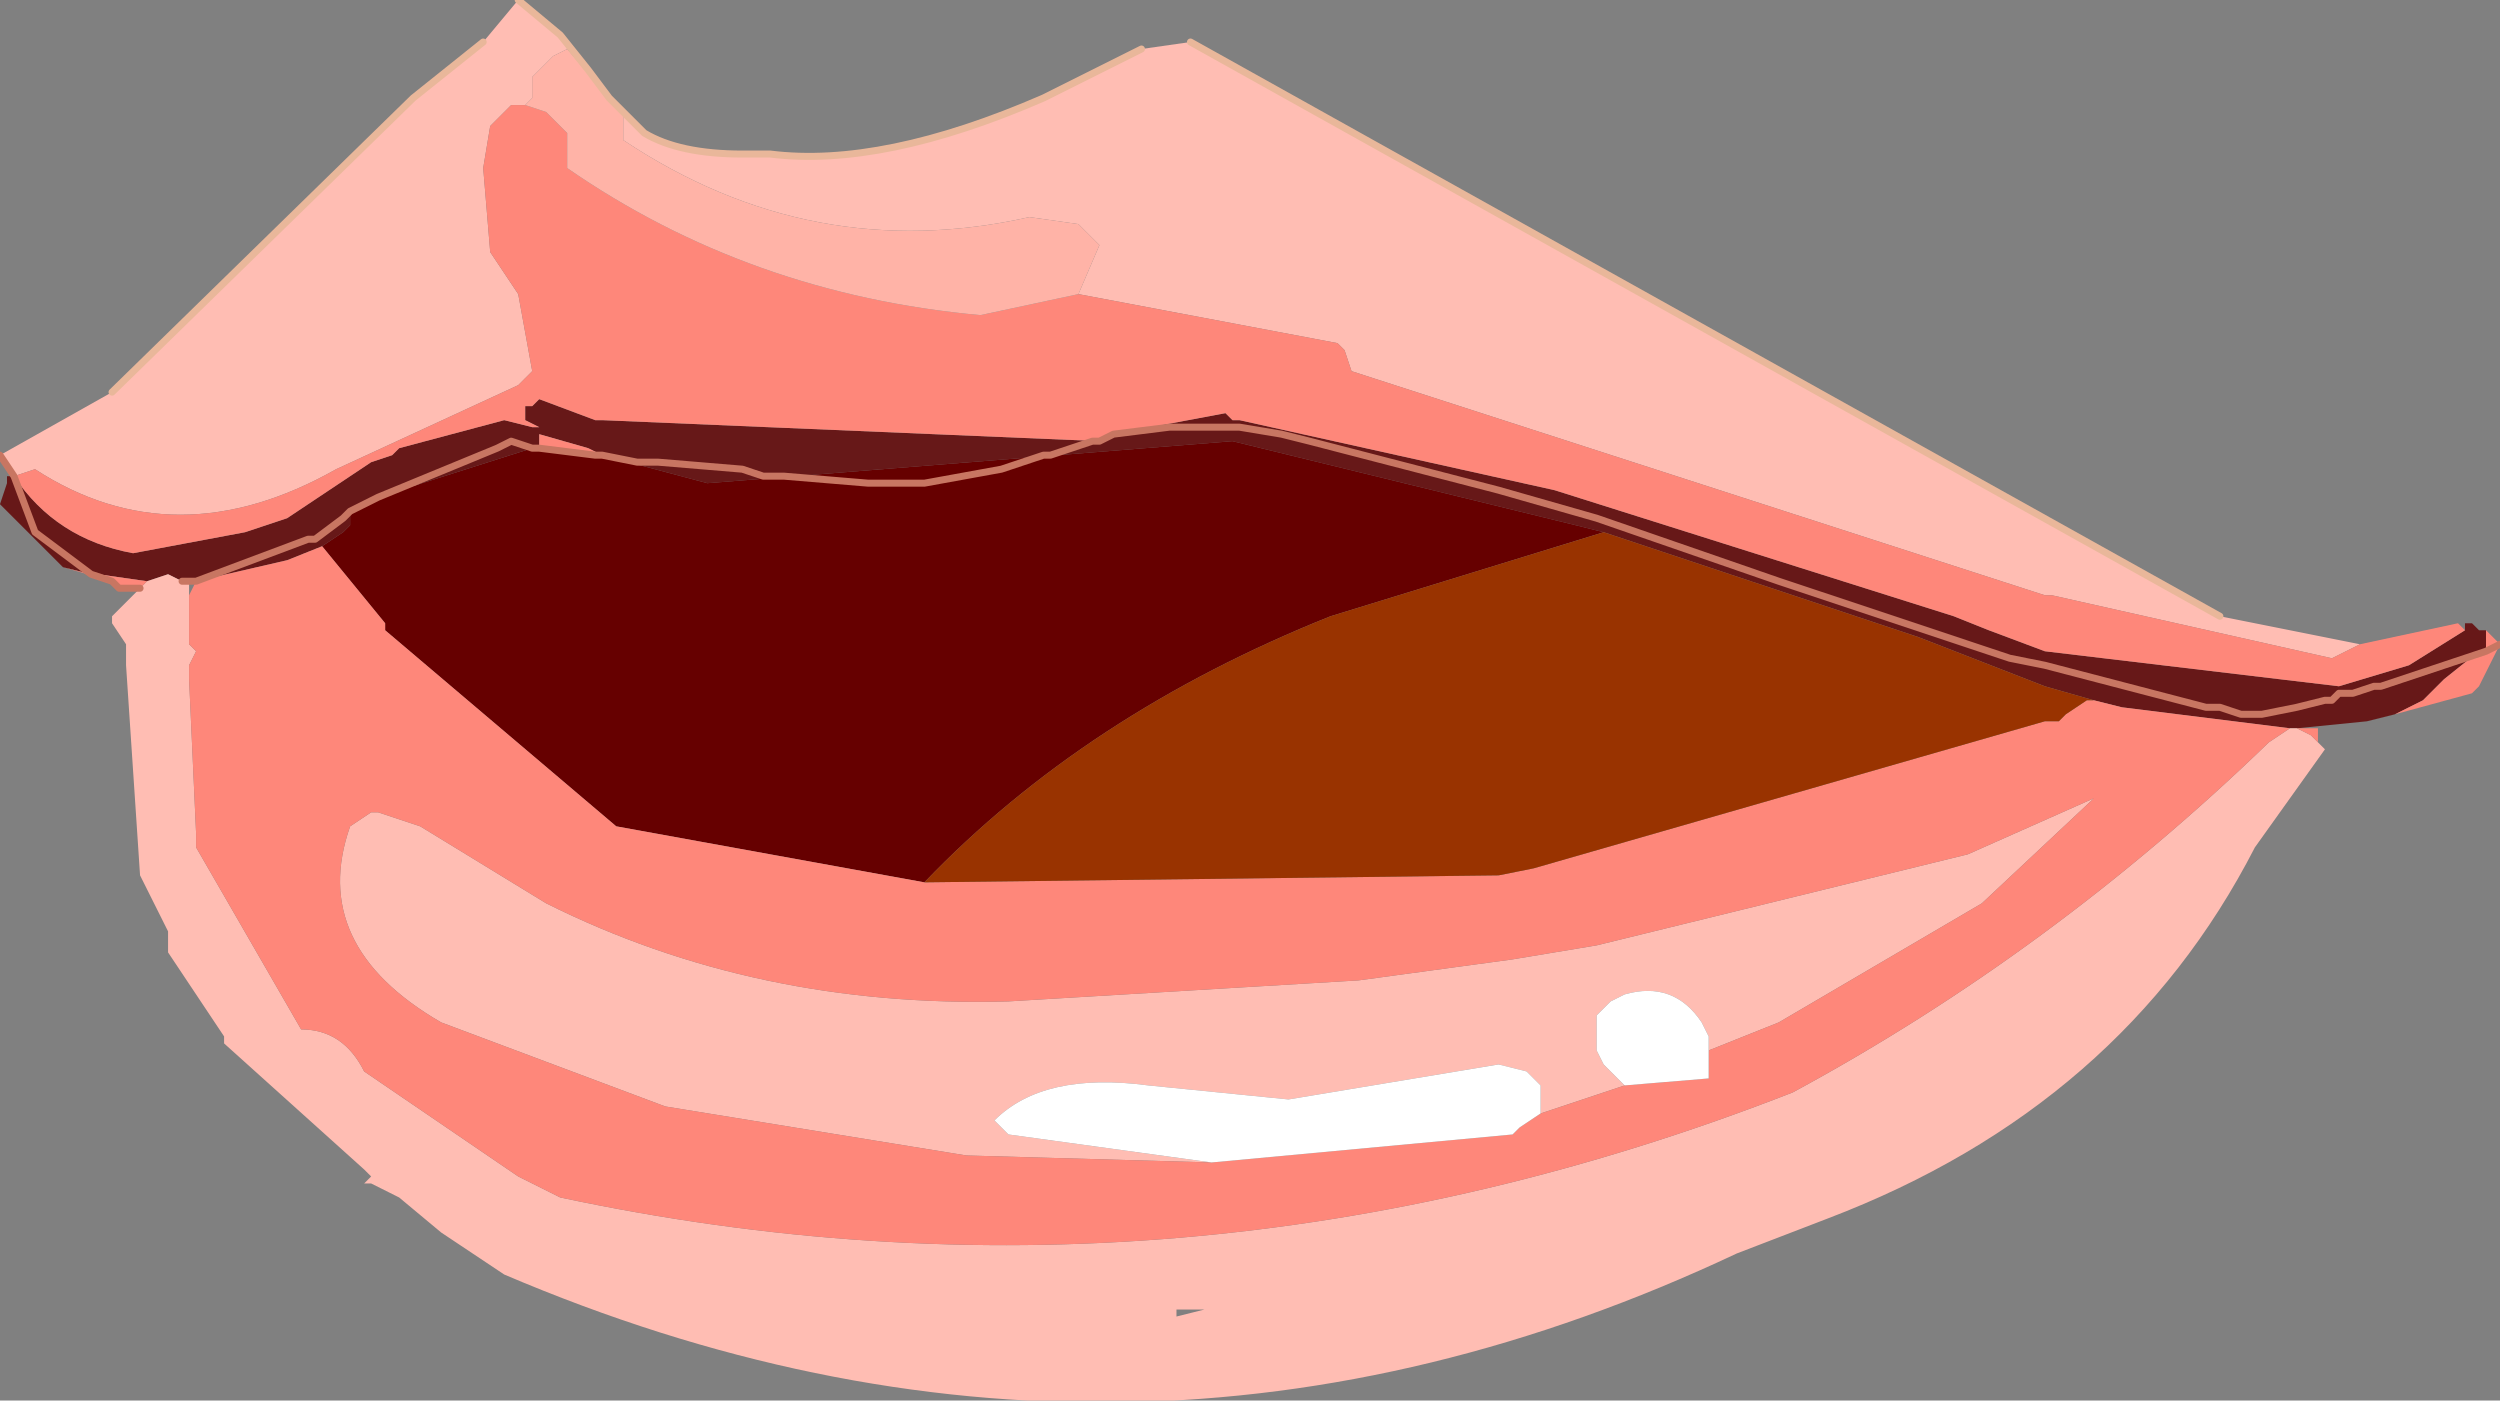 <?xml version="1.0" encoding="UTF-8" standalone="no"?>
<svg xmlns:xlink="http://www.w3.org/1999/xlink" height="10.0px" width="17.85px" xmlns="http://www.w3.org/2000/svg">
  <rect width="100%" height="100%" fill="#808080" stroke="none"/>
  <g transform="matrix(1.0, 0.0, 0.0, 1.0, 8.9, 4.1)">
    <path d="M-8.8 -0.7 Q-8.5 -0.25 -7.95 -0.15 L-7.15 -0.3 -6.85 -0.4 -6.4 -0.7 -6.25 -0.8 -6.1 -0.85 -6.05 -0.9 -5.3 -1.1 -5.1 -1.05 -5.05 -1.05 -5.15 -1.1 -5.15 -1.2 -5.1 -1.2 -5.05 -1.25 -4.65 -1.1 -4.6 -1.1 -1.05 -0.95 -0.95 -1.0 -0.15 -1.15 -0.1 -1.1 -0.05 -1.1 2.2 -0.6 5.05 0.3 5.3 0.4 5.7 0.55 7.8 0.8 8.3 0.65 8.7 0.4 8.7 0.35 8.75 0.35 8.8 0.4 8.85 0.4 8.85 0.55 8.8 0.55 8.55 0.75 8.4 0.9 8.2 1.0 8.0 1.05 7.5 1.1 7.45 1.1 6.25 0.95 6.05 0.9 5.7 0.8 4.8 0.45 2.55 -0.3 2.35 -0.35 -0.1 -0.95 -3.85 -0.65 -4.6 -0.85 -4.7 -0.9 -5.05 -1.0 -5.05 -0.9 -5.1 -0.9 -5.25 -0.95 -5.35 -0.9 -6.2 -0.55 -5.35 -0.9 -5.25 -0.95 -5.1 -0.9 -5.05 -0.9 -5.1 -0.9 -6.2 -0.55 -6.4 -0.45 -6.45 -0.4 -6.65 -0.25 -6.7 -0.25 -7.5 0.05 -7.6 0.05 -7.7 0.0 -7.85 0.05 -8.2 0.0 -8.25 0.0 -8.65 -0.3 -8.8 -0.7 -8.65 -0.3 -8.25 0.0 -8.45 -0.05 -8.9 -0.5 -8.85 -0.65 -8.85 -0.7 -8.8 -0.7 M-0.95 -1.0 L-0.55 -1.05 -0.4 -1.05 -0.2 -1.05 -0.15 -1.05 -0.05 -1.05 0.25 -1.0 0.45 -0.95 1.8 -0.6 2.5 -0.4 3.8 0.05 5.45 0.6 5.7 0.65 6.85 0.95 6.95 0.95 7.1 1.0 7.15 1.0 7.25 1.0 7.5 0.95 7.7 0.9 7.75 0.9 7.8 0.85 7.85 0.85 7.9 0.85 8.05 0.8 8.1 0.8 8.7 0.6 8.85 0.55 8.7 0.6 8.1 0.8 8.05 0.8 7.9 0.85 7.85 0.85 7.8 0.85 7.75 0.9 7.7 0.9 7.5 0.95 7.25 1.0 7.15 1.0 7.1 1.0 6.95 0.95 6.85 0.95 5.7 0.65 5.45 0.6 3.8 0.05 2.5 -0.4 1.8 -0.6 0.45 -0.95 0.25 -1.0 -0.05 -1.05 -0.15 -1.05 -0.2 -1.05 -0.4 -1.05 -0.55 -1.05 -0.95 -1.0 M-7.55 0.05 L-7.6 0.05 -7.5 0.05 -6.7 -0.25 -6.65 -0.25 -6.45 -0.4 -6.4 -0.45 -6.4 -0.35 -6.45 -0.3 -6.6 -0.2 -6.85 -0.1 -7.5 0.05 -7.55 0.05 M-1.05 -0.95 L-1.1 -0.95 -1.4 -0.85 -1.45 -0.85 -1.75 -0.75 -2.3 -0.65 -2.55 -0.65 -2.7 -0.65 -3.3 -0.7 -3.45 -0.7 -3.6 -0.75 -4.2 -0.8 -4.25 -0.8 -4.35 -0.8 -4.6 -0.85 -4.35 -0.8 -4.25 -0.8 -4.2 -0.8 -3.6 -0.75 -3.45 -0.7 -3.3 -0.7 -2.7 -0.65 -2.55 -0.65 -2.3 -0.65 -1.75 -0.75 -1.45 -0.85 -1.4 -0.85 -1.1 -0.95 -1.05 -0.95" fill="#671818" fill-rule="evenodd" stroke="none"/>
    <path d="M-4.6 -0.85 L-3.85 -0.65 -0.1 -0.95 2.35 -0.35 2.55 -0.3 0.6 0.3 Q-1.15 1.0 -2.3 2.2 L-4.5 1.8 -6.15 0.4 -6.15 0.35 -6.6 -0.2 -6.45 -0.3 -6.4 -0.35 -6.4 -0.45 -6.2 -0.55 -5.1 -0.9 -5.05 -0.9 -4.65 -0.85 -4.6 -0.85" fill="#660000" fill-rule="evenodd" stroke="none"/>
    <path d="M7.95 0.5 L7.75 0.6 5.75 0.15 5.7 0.15 0.75 -1.45 0.7 -1.6 0.65 -1.65 -1.2 -2.0 -1.05 -2.35 -1.15 -2.45 -1.2 -2.5 -1.55 -2.55 Q-3.1 -2.2 -4.45 -3.1 L-4.45 -3.3 -4.3 -3.15 Q-4.05 -3.0 -3.6 -3.0 L-3.55 -3.0 -3.4 -3.0 Q-2.6 -2.9 -1.45 -3.4 L-0.75 -3.75 -0.4 -3.8 6.95 0.3 7.95 0.5 M-5.15 -3.35 L-5.25 -3.35 -5.35 -3.25 -5.4 -3.2 -5.45 -2.9 -5.4 -2.3 -5.2 -2.0 -5.1 -1.45 -5.15 -1.4 -5.2 -1.35 -6.5 -0.75 Q-7.65 -0.1 -8.65 -0.75 L-8.8 -0.7 -8.9 -0.85 -8.1 -1.3 -5.95 -3.4 -5.45 -3.8 -5.2 -4.1 -4.9 -3.85 -4.85 -3.75 -4.95 -3.7 -5.1 -3.55 -5.1 -3.45 -5.1 -3.4 -5.15 -3.35 M7.45 1.1 L7.5 1.1 7.6 1.15 7.65 1.2 7.7 1.25 7.2 1.95 Q6.25 3.8 4.15 4.6 L3.5 4.85 Q-0.85 6.9 -5.3 5.0 L-5.75 4.7 -6.05 4.45 -6.25 4.35 -6.3 4.35 -6.25 4.3 -6.3 4.25 -7.3 3.35 -7.3 3.3 -7.7 2.7 -7.7 2.6 -7.7 2.55 -7.85 2.25 -7.9 2.15 -8.0 0.65 -8.0 0.5 -8.1 0.35 -8.1 0.3 -7.9 0.1 -7.85 0.05 -7.7 0.0 -7.6 0.05 -7.55 0.05 -7.55 0.15 -7.55 0.5 -7.5 0.55 -7.55 0.65 -7.55 0.75 -7.5 1.85 -7.5 1.95 -6.75 3.25 Q-6.45 3.25 -6.3 3.55 L-5.2 4.3 -4.9 4.45 Q-0.45 5.4 3.9 3.7 5.75 2.7 7.3 1.2 L7.45 1.1 M-8.0 0.1 L-8.05 0.1 -8.1 0.05 -8.0 0.1 M-0.25 4.2 L-2.0 4.15 -4.15 3.8 -5.75 3.2 Q-6.7 2.65 -6.4 1.8 L-6.25 1.7 -6.2 1.7 -6.05 1.75 -5.9 1.8 -5.0 2.35 Q-3.5 3.1 -1.7 3.05 L0.8 2.9 1.9 2.75 2.5 2.65 5.15 2.0 6.05 1.6 5.25 2.35 3.8 3.2 3.3 3.4 3.3 3.3 3.25 3.2 Q3.05 2.9 2.7 3.0 L2.6 3.05 2.5 3.15 2.5 3.2 2.5 3.4 2.55 3.5 2.7 3.65 2.1 3.85 2.1 3.65 2.0 3.55 1.8 3.5 0.3 3.75 -0.7 3.65 Q-1.45 3.55 -1.8 3.9 L-1.7 4.0 -0.25 4.2 M-0.5 5.3 L-0.3 5.25 -0.5 5.25 -0.5 5.3" fill="#ffbdb3" fill-rule="evenodd" stroke="none"/>
    <path d="M-1.2 -2.0 L0.65 -1.65 0.7 -1.6 0.75 -1.45 5.7 0.15 5.75 0.15 7.75 0.6 7.95 0.5 8.65 0.35 8.7 0.4 8.3 0.65 7.8 0.8 5.7 0.55 5.3 0.4 5.05 0.3 2.2 -0.6 -0.05 -1.1 -0.1 -1.1 -0.15 -1.15 -0.95 -1.0 -1.05 -0.95 -4.6 -1.1 -4.65 -1.1 -5.05 -1.25 -5.1 -1.2 -5.15 -1.2 -5.15 -1.1 -5.05 -1.05 -5.1 -1.05 -5.3 -1.1 -6.05 -0.9 -6.1 -0.85 -6.25 -0.8 -6.4 -0.7 -6.85 -0.4 -7.15 -0.3 -7.95 -0.15 Q-8.5 -0.25 -8.8 -0.7 L-8.65 -0.75 Q-7.65 -0.1 -6.5 -0.75 L-5.2 -1.35 -5.15 -1.4 -5.1 -1.45 -5.2 -2.0 -5.4 -2.3 -5.45 -2.9 -5.4 -3.2 -5.35 -3.25 -5.25 -3.35 -5.15 -3.35 -5.0 -3.3 -4.95 -3.25 -4.85 -3.15 -4.85 -3.1 -4.85 -2.95 -4.85 -2.9 Q-3.55 -2.0 -1.9 -1.85 L-1.2 -2.0 M6.05 0.9 L6.25 0.95 7.45 1.1 7.3 1.2 Q5.75 2.7 3.9 3.7 -0.45 5.4 -4.9 4.45 L-5.2 4.3 -6.3 3.55 Q-6.45 3.25 -6.75 3.25 L-7.5 1.95 -7.5 1.85 -7.55 0.75 -7.55 0.65 -7.5 0.55 -7.55 0.5 -7.55 0.15 -7.5 0.05 -6.85 -0.1 -6.6 -0.2 -6.15 0.35 -6.15 0.4 -4.5 1.8 -2.3 2.2 1.8 2.15 2.05 2.1 5.7 1.05 5.8 1.05 5.85 1.0 6.0 0.9 6.05 0.9 M8.2 1.0 L8.4 0.9 8.55 0.75 8.8 0.55 8.85 0.55 8.95 0.5 8.85 0.55 8.85 0.4 8.95 0.5 8.8 0.8 8.75 0.85 8.2 1.0 M7.5 1.1 L7.6 1.1 7.65 1.1 7.65 1.2 7.6 1.15 7.5 1.1 M-7.9 0.1 L-8.0 0.1 -8.1 0.05 -8.45 -0.05 -8.25 0.0 -8.1 0.05 -8.25 0.0 -8.2 0.0 -7.85 0.05 -7.9 0.1 M3.3 3.4 L3.8 3.2 5.25 2.35 6.05 1.6 5.15 2.0 2.5 2.65 1.9 2.75 0.8 2.9 -1.7 3.05 Q-3.5 3.1 -5.0 2.35 L-5.9 1.8 -6.05 1.75 -6.2 1.7 -6.25 1.7 -6.4 1.8 Q-6.7 2.65 -5.75 3.2 L-4.15 3.8 -2.0 4.15 -0.25 4.2 1.9 4.0 1.95 3.95 2.1 3.85 2.7 3.65 3.3 3.6 3.3 3.5 3.3 3.4 M-5.05 -0.9 L-5.05 -1.0 -4.7 -0.9 -4.6 -0.85 -4.65 -0.85 -5.05 -0.9" fill="#fe877a" fill-rule="evenodd" stroke="none"/>
    <path d="M-4.45 -3.3 L-4.45 -3.1 Q-3.1 -2.2 -1.55 -2.55 L-1.2 -2.5 -1.15 -2.45 -1.05 -2.35 -1.2 -2.0 -1.9 -1.85 Q-3.55 -2.0 -4.85 -2.9 L-4.85 -2.95 -4.85 -3.1 -4.85 -3.15 -4.95 -3.25 -5.0 -3.3 -5.15 -3.35 -5.1 -3.4 -5.1 -3.45 -5.1 -3.55 -4.95 -3.7 -4.85 -3.75 -4.55 -3.4 -4.45 -3.3" fill="#ffb3a7" fill-rule="evenodd" stroke="none"/>
    <path d="M-0.25 4.2 L-1.7 4.0 -1.8 3.9 Q-1.45 3.55 -0.7 3.65 L0.3 3.75 1.8 3.5 2.0 3.55 2.1 3.65 2.1 3.85 1.95 3.95 1.9 4.0 -0.25 4.2 M2.7 3.65 L2.55 3.5 2.5 3.4 2.5 3.2 2.5 3.15 2.6 3.05 2.7 3.0 Q3.05 2.9 3.25 3.2 L3.3 3.3 3.3 3.4 3.3 3.5 3.3 3.6 2.7 3.65" fill="#ffffff" fill-rule="evenodd" stroke="none"/>
    <path d="M2.55 -0.3 L4.8 0.45 5.7 0.8 6.05 0.9 6.0 0.9 5.85 1.0 5.8 1.05 5.7 1.05 2.05 2.1 1.8 2.15 -2.3 2.2 Q-1.15 1.0 0.6 0.3 L2.55 -0.3" fill="#993300" fill-rule="evenodd" stroke="none"/>
    <path d="M-1.05 -0.95 L-0.95 -1.0 -0.55 -1.05 -0.4 -1.05 -0.2 -1.05 -0.15 -1.05 -0.05 -1.05 0.25 -1.0 0.45 -0.95 1.8 -0.6 2.5 -0.4 3.8 0.05 5.45 0.6 5.7 0.65 6.85 0.95 6.95 0.95 7.1 1.0 7.15 1.0 7.25 1.0 7.5 0.95 7.7 0.9 7.75 0.9 7.8 0.85 7.85 0.85 7.9 0.85 8.05 0.8 8.1 0.8 8.7 0.6 8.85 0.55 8.95 0.5 M-7.9 0.1 L-8.0 0.1 -8.05 0.1 -8.1 0.05 -8.25 0.0 -8.65 -0.3 -8.8 -0.7 -8.9 -0.85 M-7.6 0.05 L-7.5 0.05 -6.7 -0.25 -6.65 -0.25 -6.45 -0.4 -6.4 -0.45 -6.2 -0.55 -5.35 -0.9 -5.25 -0.95 -5.1 -0.9 -5.05 -0.9 -4.65 -0.85 -4.6 -0.85 -4.35 -0.8 -4.25 -0.8 -4.2 -0.8 -3.6 -0.75 -3.45 -0.7 -3.3 -0.7 -2.7 -0.65 -2.55 -0.65 -2.3 -0.65 -1.75 -0.75 -1.45 -0.85 -1.4 -0.85 -1.1 -0.95 -1.05 -0.95" fill="none" stroke="#c87662" stroke-linecap="round" stroke-linejoin="round" stroke-width="0.05"/>
    <path d="M6.95 0.3 L-0.4 -3.8 M-0.75 -3.75 L-1.45 -3.4 Q-2.6 -2.9 -3.4 -3.0 L-3.55 -3.0 -3.6 -3.0 Q-4.05 -3.0 -4.3 -3.15 L-4.45 -3.3 -4.55 -3.4 -4.7 -3.6 -4.9 -3.85 -5.2 -4.1 M-8.1 -1.3 L-5.95 -3.4 -5.45 -3.8" fill="none" stroke="#e9b79a" stroke-linecap="round" stroke-linejoin="round" stroke-width="0.05"/>
  </g>
</svg>
